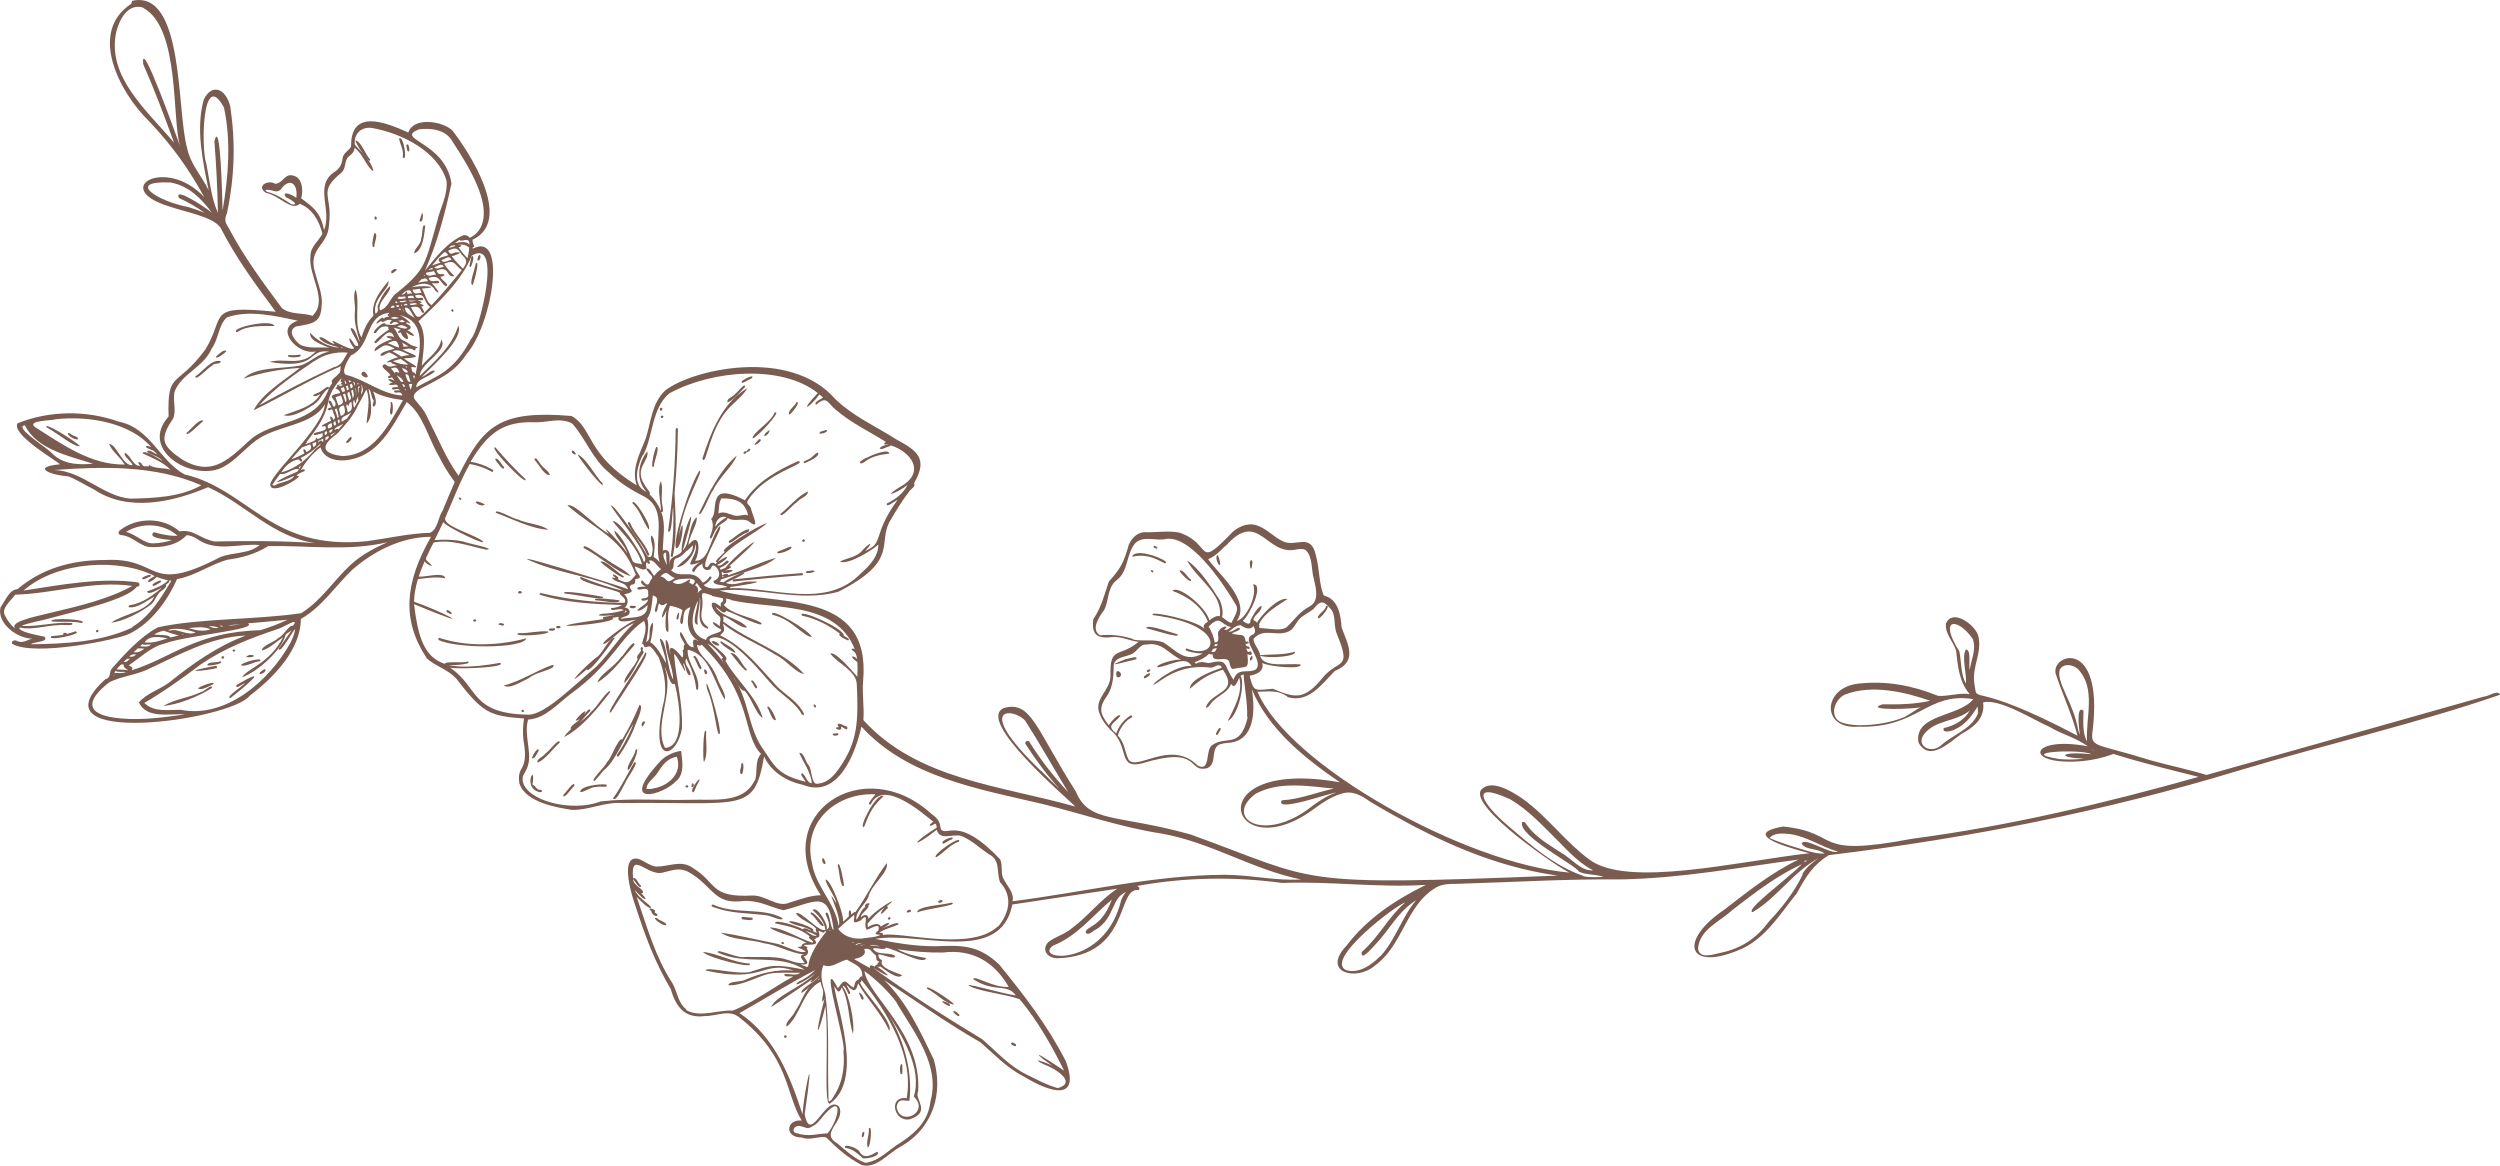 <?xml version="1.0" encoding="UTF-8"?><svg id="Layer_2" xmlns="http://www.w3.org/2000/svg" viewBox="0 0 91.65 42.73"><g id="Layer_2-2"><g id="_ÎÓÈ_1"><g id="_2"><path d="M24.8,28.63c.31-.29.21-.74.17-1.1-.23.02-.53.15-.73.34-1.67,1.79.11,1.27.56.75h0ZM23.91,28.92s-.12.01-.21,0c.01-.24.24-.35.4-.58.18-.28.34-.53.71-.6.23.61-.32,1.1-.9,1.17h0Z" style="fill:#795b50; stroke-width:0px;"/><path d="M24.87,22.69s.08-.41-.04-.15c-.02.04-.07.24.04.15Z" style="fill:#795b50; stroke-width:0px;"/><path d="M23.32,22.23s-.06-.03-.12-.02c0,.02-.09-.04-.12.04,0,.06.22.08.24-.02Z" style="fill:#795b50; stroke-width:0px;"/><path d="M26.96,23.93c-.02-.16-.36-.29-.51-.42-.22,0,.46.44.51.42Z" style="fill:#795b50; stroke-width:0px;"/><path d="M26.37,23.66c0-.06-.17-.19-.28-.15,0,.06.17.19.28.15Z" style="fill:#795b50; stroke-width:0px;"/><path d="M28.13,25.95c.09.08.15.47.31.45.03-.06-.29-.67-.31-.45Z" style="fill:#795b50; stroke-width:0px;"/><path d="M27.76,25.19s-.21-.4-.22-.19c.05-.03.16.37.22.19Z" style="fill:#795b50; stroke-width:0px;"/><path d="M27.37,24.53c-.17-.14-.34-.62-.59-.59.03.02.64.87.59.59Z" style="fill:#795b50; stroke-width:0px;"/><path d="M29.4,22.57c.49.1.97.34,1.39.66-.1.07.18.2.3.25.1-.06-.07-.11-.16-.18.05-.25-1.74-1.04-1.53-.73Z" style="fill:#795b50; stroke-width:0px;"/><path d="M30.71,26.58s.03.05.04.08c-.31,0,.17.22.08-.02.06,0,.13.09.21.1.03-.03.05-.08-.03-.12-.08,0-.27-.18-.31-.03h.01Z" style="fill:#795b50; stroke-width:0px;"/><path d="M30.66,26.89c-.2-.04-.16.14.06.06.03-.02.02-.1-.06-.06Z" style="fill:#795b50; stroke-width:0px;"/><path d="M29.81,25.83c.08.02.1.04.06,0-.13.04.08.19.04.04-.05-.04-.07-.06-.1-.04Z" style="fill:#795b50; stroke-width:0px;"/><path d="M28.32,22.54c.7.15,1.16.82,1.44.81-.09-.25-1.62-1.14-1.44-.81Z" style="fill:#795b50; stroke-width:0px;"/><path d="M16.07,23.46c.64.32,3.11.33,3.23-.06-1.02.27-2.15.32-3.18-.01-.03-.02-.07,0-.04.07h0Z" style="fill:#795b50; stroke-width:0px;"/><path d="M19,23.21c-.27.16,1.25.06,1.09-.06-.33-.04-.72.08-1.09.06Z" style="fill:#795b50; stroke-width:0px;"/><path d="M20.26,23.04c-.2-.03-.19.13.06.07.04-.02.04-.11-.06-.07Z" style="fill:#795b50; stroke-width:0px;"/><path d="M20.39,22.99c-.03.07.26.05.13-.04,0,.02-.1-.04-.13.04Z" style="fill:#795b50; stroke-width:0px;"/><path d="M20.7,21.76c.45.03,1.46.29,1.41.12-.31-.06-1.62-.28-1.41-.12Z" style="fill:#795b50; stroke-width:0px;"/><path d="M21.84,22.01c.21,0,.9.16.87,0-.14-.03-1.09-.14-.87,0Z" style="fill:#795b50; stroke-width:0px;"/><path d="M19,21.7c-.06.09.24.07.09-.03,0,0-.06-.02-.09.03Z" style="fill:#795b50; stroke-width:0px;"/><path d="M21.39,20.09c.57.27,1.21.89,1.73,1.03-.21-.25-.64-.41-.91-.63-.21-.1-.87-.64-.81-.41h-.01Z" style="fill:#795b50; stroke-width:0px;"/><path d="M22.86,21.12c-.24-.13-.68-.61-.85-.53.08.11.97.77.85.53Z" style="fill:#795b50; stroke-width:0px;"/><path d="M18.18,18.8c.59.22,1.31.59,1.92.62-.25-.2-.79-.22-1.12-.38-.23-.04-.86-.44-.8-.23h0Z" style="fill:#795b50; stroke-width:0px;"/><path d="M17.77,18.49s-.32-.18-.33-.07c.04.06.26.17.33.07Z" style="fill:#795b50; stroke-width:0px;"/><path d="M16.9,18.32c.07-.09-.18-.12-.04,0,0,0,.02.01.04,0Z" style="fill:#795b50; stroke-width:0px;"/><path d="M16.37,22.43s.27.18.17.02h0s-.2-.18-.17-.02Z" style="fill:#795b50; stroke-width:0px;"/><path d="M17.36,22.72c-.07.07.14.11.09,0-.01,0-.05-.03-.09,0Z" style="fill:#795b50; stroke-width:0px;"/><path d="M18.27,22.89s.24.11.2-.02c-.03,0-.16-.07-.2.02Z" style="fill:#795b50; stroke-width:0px;"/><path d="M20.26,24.47s.09-.11-.02-.09c-.56.2-1.19.61-1.77.75.22.15.67-.16.9-.26.28-.22.63-.25.89-.4Z" style="fill:#795b50; stroke-width:0px;"/><path d="M21.92,24.06c-.43.3-1.43,1.37-.41.48.08.21,1.02-1.13,1.03-1.16-.2-.02-.42.51-.62.68Z" style="fill:#795b50; stroke-width:0px;"/><path d="M23.02,19.19c.17.42.54.72.7,1.15.02.05.1.03.08-.02-.16-.43-.53-.73-.7-1.15-.02-.05-.1-.03-.08.02Z" style="fill:#795b50; stroke-width:0px;"/><path d="M23.19,18.46c.27.23.39.69.59.95.15-.11-.62-1.29-.59-.95Z" style="fill:#795b50; stroke-width:0px;"/><path d="M22.1,17.73c-.3-.29-.61-.95-.93-1.07.1.2.99,1.35.93,1.07Z" style="fill:#795b50; stroke-width:0px;"/><path d="M20.96,16.56c0,.1.28.18.07-.03,0,0-.05-.04-.07.03Z" style="fill:#795b50; stroke-width:0px;"/><path d="M19.26,17.56c-.37-.34-.76-.76-1.1-1.16-.29-.05,1.22,1.5,1.1,1.16Z" style="fill:#795b50; stroke-width:0px;"/><path d="M18.48,17.12c-.07-.03-.23-.4-.33-.28.01.03.35.51.33.28Z" style="fill:#795b50; stroke-width:0px;"/><path d="M19.59,16.85c.14.14.39.62.57.56-.04-.15-.27-.26-.36-.42-.06-.06-.16-.29-.21-.14Z" style="fill:#795b50; stroke-width:0px;"/><path d="M17.15,24.25c-.23.08-.88-.04-.85.11.12.06,1.07,0,.85-.11Z" style="fill:#795b50; stroke-width:0px;"/><path d="M28.52,20.22c-.18.19.65-.09.47-.18-.14.03-.29.12-.47.18Z" style="fill:#795b50; stroke-width:0px;"/><path d="M29.44,19.78c-.12.09.13.13.05,0,0,0-.02-.02-.05,0Z" style="fill:#795b50; stroke-width:0px;"/><path d="M26.88,21.24s-.05.09,0,.08c.84-.09,1.68-.17,2.52-.23.05,0,.05-.09,0-.08-.84.06-1.68.14-2.52.23Z" style="fill:#795b50; stroke-width:0px;"/><path d="M29.78,20.91s-.12.03-.18.02c-.28.16.51.04.18-.02Z" style="fill:#795b50; stroke-width:0px;"/><path d="M31.78,16.77s-.2.09-.26.18c.04.07.08.04.18-.02.26-.2.55-.26.9-.3,0-.21-.7.07-.81.15h-.01Z" style="fill:#795b50; stroke-width:0px;"/><path d="M32.25,16.44c.08.07.21-.05.37-.08.15-.14-.34-.03-.37.08Z" style="fill:#795b50; stroke-width:0px;"/><path d="M28.61,18.84c0,.21.47-.36.58-.41.13-.17.43-.23.43-.41-.35.14-.69.57-1.01.82Z" style="fill:#795b50; stroke-width:0px;"/><path d="M26.72,19.84c-.04.21.36-.18.48-.22.08-.09.3-.08.26-.22-.25.03-.52.3-.75.44h.01Z" style="fill:#795b50; stroke-width:0px;"/><path d="M29.27,16.9c-.74.33-1.5.74-1.96,1.44-1.47-.77-.92.44-1.24.68.11.19.06.42-.05.67.06.2.14-.22.26-.32.1-.19.35-.22.4-.38.22.15.48,0,.74.1.49.4.17-.17.11-.45-.02-.12-.21-.17-.11-.3.64-1.01,2.18-1.34,1.86-1.43h-.01ZM26.63,18.97c-.16.08-.3.2-.41.34,0-.19.18-.45.42-.34h-.01ZM27.29,18.57c.05.08.12.19.13.33-.14-.08-.3.05-.5,0-.19-.05-.36-.17-.58-.08.02-.14,0-.39.11-.55.26,0,.66.02.84.3Z" style="fill:#795b50; stroke-width:0px;"/><path d="M29.5,16.98c.12-.06.57-.23.49-.39-.12.02-.22.21-.38.26-.06.03-.23.08-.11.13Z" style="fill:#795b50; stroke-width:0px;"/><path d="M30.07,15.83c-.16.16.4,0,.21-.07-.04.02-.11.04-.21.07Z" style="fill:#795b50; stroke-width:0px;"/><path d="M25.62,18.81c.07.23.42-.77.52-.83.21-.48.72-.87.87-1.28-.61.52-1.03,1.38-1.38,2.11h-.01Z" style="fill:#795b50; stroke-width:0px;"/><path d="M27.45,16.45c-.17.2-.19.19-.13.19.11-.15-.09-.11-.06,0,.05-.02.38-.16.19-.19Z" style="fill:#795b50; stroke-width:0px;"/><path d="M27.82,16.1l-.02.03h0c-.43.43.32-.04.02-.03Z" style="fill:#795b50; stroke-width:0px;"/><path d="M28.21,15.77s-.2.11-.19.21c.05.03.2-.11.19-.21Z" style="fill:#795b50; stroke-width:0px;"/><path d="M28.39,15.13c-.09.32-.83.75-.8.94.15,0,1.14-1.09.8-.94Z" style="fill:#795b50; stroke-width:0px;"/><path d="M29.19,14.75c-.02.11-.35.33-.25.45.07-.02.46-.52.25-.45Z" style="fill:#795b50; stroke-width:0px;"/><path d="M25.75,16.82c.08.16.14-.16.19-.29.52-1.74,1.01-1.6,1.47-2.31-.93.54-1.34,1.6-1.66,2.59h0Z" style="fill:#795b50; stroke-width:0px;"/><path d="M27.32,14.19c0-.2-.26.18-.37.25-.08.12-.34.17-.27.31.23-.1.44-.37.64-.57h0Z" style="fill:#795b50; stroke-width:0px;"/><path d="M27.57,13.86c.1-.17-.31.05-.38.12,0,.09.07.05.19-.02.06-.03.1-.05.19-.1Z" style="fill:#795b50; stroke-width:0px;"/><path d="M25.63,17.27c-.43.68-1.08,2.97-.8,2.82.22-.16.28-1.49.06-.43.15-1.28.99-2.51.73-2.39h.01Z" style="fill:#795b50; stroke-width:0px;"/><path d="M24.49,19.47c.15.2.15-.79.19-.88.02.57,0,1.21-.09,1.79,0,.02.02.05.07.03.17-.75.1-1.58.07-2.33.07-.79.11-1.47.12-2.27.02-.07-.02-.18-.08-.08-.01,1.24-.1,2.5-.28,3.75h0Z" style="fill:#795b50; stroke-width:0px;"/><path d="M23.97,17.1c0-.18.24-.71.09-.72-.06.08-.25.89-.09.72Z" style="fill:#795b50; stroke-width:0px;"/><path d="M24.29,15.32c.12-.09-.13-.13-.05,0,0,0,.02.02.05,0Z" style="fill:#795b50; stroke-width:0px;"/><path d="M24.26,15.04c.09-.1-.12-.15-.06.01.01,0,.03.02.06-.01Z" style="fill:#795b50; stroke-width:0px;"/><path d="M26.39,26.89c.05-.34-.62-2.48-.47-1.63.32.72.35,1.83.47,1.63Z" style="fill:#795b50; stroke-width:0px;"/><path d="M25.92,24.69c.04-.09-.18-.29-.08,0,0,0,.03.06.08,0Z" style="fill:#795b50; stroke-width:0px;"/><path d="M25.72,24.49c-.04-.08-.24-.61-.3-.4.09.05.23.6.3.4Z" style="fill:#795b50; stroke-width:0px;"/><path d="M27.17,28.01c.04.06-.12.34.02.37.07-.02.11-.54-.02-.37Z" style="fill:#795b50; stroke-width:0px;"/><path d="M25.37,29c.07.16.12-.14.2-.25.26-.45-.2.05-.2.25Z" style="fill:#795b50; stroke-width:0px;"/><path d="M25.41,28.84c.08-.06-.05-.25-.06,0,.01.01.02.03.06,0Z" style="fill:#795b50; stroke-width:0px;"/><path d="M25.23,28.83c-.01-.12-.21.04-.03.04,0,0,.02,0,.03-.04Z" style="fill:#795b50; stroke-width:0px;"/><path d="M25.89,26.81c-.12-.23-.13,1.17-.08,1.12.16-.27.05-.78.08-1.12Z" style="fill:#795b50; stroke-width:0px;"/><path d="M22.4,26.11c.42-.69,1.51-2.22,1.26-2.19-.27.57-1.56,2.35-1.26,2.19Z" style="fill:#795b50; stroke-width:0px;"/><path d="M23.6,23.93s0-.04-.05-.1c.09-.1-.12-.19-.05.02,0,.06-.22.22-.12.3-.09.27-.53.67-.49.89.29-.27.47-.77.7-1.11h0Z" style="fill:#795b50; stroke-width:0px;"/><path d="M23.26,23.63c-.02-.23-.4.41-.5.47-.24.35-.76.61-.86.92.53-.32.95-.92,1.37-1.39h-.01Z" style="fill:#795b50; stroke-width:0px;"/><path d="M22.38,25.37c-.05-.2-.57.66-.69.7-.28.38-.82.61-1.01.95.66-.34,1.23-1.05,1.69-1.65h.01Z" style="fill:#795b50; stroke-width:0px;"/><path d="M21.64,26.06c0-.16-.15.05-.23.13.26-.42-.63.46-.16.17-.04.1-.39.25-.32.38.27-.11.49-.47.71-.68Z" style="fill:#795b50; stroke-width:0px;"/><path d="M20.52,27.22c-.01-.21-.4.34-.52.4-.08.13-.35.2-.29.34.3-.13.55-.51.81-.74Z" style="fill:#795b50; stroke-width:0px;"/><path d="M21.81,28.62c.1-.11.2-.23.3-.36.45-.34.76-1.19,1.12-1.74-.12.31-.3.67-.49.97-.04.08-.23.26-.06.24.2-.29.41-.65.55-.99.09-.28.39-.82.22-.91-.18.42-.38.86-.64,1.28-.13-.1-.42.73-.55.82-.09.21-.67.71-.45.7h0Z" style="fill:#795b50; stroke-width:0px;"/><path d="M22.92,28.7c.06-.16.56-.83.33-.75-.25.42-.47.9-.78,1.32.13.15.36-.44.45-.56h0Z" style="fill:#795b50; stroke-width:0px;"/><path d="M23.3,27.49c-.02.23-.35.57-.28.74.12-.01.49-.92.28-.74Z" style="fill:#795b50; stroke-width:0px;"/><path d="M23.57,26.46c-.07.05-.07.34.07.04.02-.02-.01-.09-.07-.04Z" style="fill:#795b50; stroke-width:0px;"/><path d="M21.06,28.8c0-.22-.32.27-.41.34,0,.22.32-.27.41-.34Z" style="fill:#795b50; stroke-width:0px;"/><path d="M19.13,26.03c-.07.07.14.13.06,0,0,0-.03-.02-.06,0Z" style="fill:#795b50; stroke-width:0px;"/><path d="M19.83,28.95c-.11.02-.14-.03-.24-.15-.03-.02-.09-.01-.06-.1.11-.76-.4.21.26.34.07.01.13-.05.03-.08h0Z" style="fill:#795b50; stroke-width:0px;"/><path d="M19.75,27.51c0-.17-.24.18-.25.29.1.03.19-.17.25-.29Z" style="fill:#795b50; stroke-width:0px;"/><path d="M22.22,28.76c-.26-.03-.97.06-.95.28.17,0,.37-.19.59-.19.13-.04.49.05.36-.09Z" style="fill:#795b50; stroke-width:0px;"/><path d="M45.92,24.15s0-.24-.1,0h0s0,.16.09,0h0Z" style="fill:#795b50; stroke-width:0px;"/><path d="M48.61,22.22c0,.16-.34.31-.29.45.1.03.52-.54.29-.45Z" style="fill:#795b50; stroke-width:0px;"/><path d="M45.83,20.58c-.04.09.04.51.08.07.02-.04-.02-.19-.08-.07Z" style="fill:#795b50; stroke-width:0px;"/><path d="M44.68,20.7c.12.07,0-.26-.03-.35-.11.02-.04.25.03.35Z" style="fill:#795b50; stroke-width:0px;"/><path d="M43.66,21.25c-.11-.05-.27-.39-.42-.33,0,.06.46.54.42.33Z" style="fill:#795b50; stroke-width:0px;"/><path d="M42.27,20.98c.07-.09-.18-.12-.04,0,0,0,.02.01.04,0Z" style="fill:#795b50; stroke-width:0px;"/><path d="M42.74,20.59c-.27-.21-1.15-.48-1.24-.18.81-.19,1.29.43,1.24.18Z" style="fill:#795b50; stroke-width:0px;"/><path d="M42.44,20.08s-.16-.15-.15-.02c.04.03,0,.01.09.05.02,0,.03.02.05-.03h.01Z" style="fill:#795b50; stroke-width:0px;"/><path d="M43.16,23.25c-.32-.08-1.12-.39-1.14-.22.23.05,1.33.41,1.14.22Z" style="fill:#795b50; stroke-width:0px;"/><path d="M44.69,26.7s-.22.29-.05.23c0-.02.22-.29.05-.23Z" style="fill:#795b50; stroke-width:0px;"/><path d="M41.06,24.81c.15-.15-.23-.38-.12,0,.02.01.06.05.12,0Z" style="fill:#795b50; stroke-width:0px;"/><path d="M41.65,24.17c.1-.16-.27-.02-.4,0-.96.38.15.05.4,0Z" style="fill:#795b50; stroke-width:0px;"/><path d="M42.04,24.83c.21-.11.14-.25-.1-.03-.02.04,0,.11.1.03Z" style="fill:#795b50; stroke-width:0px;"/><path d="M42.05,24.62c.05.1.25-.17,0-.05,0,0-.02.02,0,.05Z" style="fill:#795b50; stroke-width:0px;"/><path d="M32.57,33.64c-.08.06.09.13.07,0,0-.02-.03-.03-.07,0Z" style="fill:#795b50; stroke-width:0px;"/><path d="M33.37,33.43c.1-.05-.08-.15-.13,0,.03.03,0,.04.13,0Z" style="fill:#795b50; stroke-width:0px;"/><path d="M34.89,33.09c-.33.09-1.3.13-1.26.36.3-.14,1.55-.26,1.26-.36Z" style="fill:#795b50; stroke-width:0px;"/><path d="M34.53,33.07c.08-.05-.04-.12-.13-.03-.02.06.04.08.13.03Z" style="fill:#795b50; stroke-width:0px;"/><path d="M35.16,30.85c.1-.27-1.04.52-.84.58.26-.15.52-.48.84-.58Z" style="fill:#795b50; stroke-width:0px;"/><path d="M34.9,30.77c.17-.18-.48.05-.33.16.1-.02.18-.12.33-.16Z" style="fill:#795b50; stroke-width:0px;"/><path d="M31.68,30.31c.22-.58.34-.78.71-1.12-.26-.17-.96,1.24-.71,1.12Z" style="fill:#795b50; stroke-width:0px;"/><path d="M30.21,31.49c-.09-.11-.11.15.03.19.05-.04.01-.08-.03-.19Z" style="fill:#795b50; stroke-width:0px;"/><path d="M30.71,31.72c.06.18.09.84.23.76,0-.12-.16-1-.23-.76Z" style="fill:#795b50; stroke-width:0px;"/><path d="M33.99,36.25c.29.13.72.59.99.57-.1-.13-1.12-.81-.99-.57Z" style="fill:#795b50; stroke-width:0px;"/><path d="M34.81,36.81c-.07-.08-.5-.2-.11.03.03.03.18.08.11-.03Z" style="fill:#795b50; stroke-width:0px;"/><path d="M34.95,37.08c-.06,0,.28.31.21.1-.04,0-.13-.16-.21-.1Z" style="fill:#795b50; stroke-width:0px;"/><path d="M37.07,38.24c-.05.05.24.2.17.04-.03,0-.1-.1-.17-.04Z" style="fill:#795b50; stroke-width:0px;"/><path d="M27.47,35.32c-.57-.02-1.22-.39-1.7-.42.18.22,1.95.65,1.7.42Z" style="fill:#795b50; stroke-width:0px;"/><path d="M24.43,33.91c-.01-.11-.25-.15-.36-.26-.23-.04.27.34.36.26Z" style="fill:#795b50; stroke-width:0px;"/><path d="M24.1,33.56c.02-.05-.05-.07-.11-.12.15-.09-.36-.23-.11-.04-.02.05.11.22.21.17h.01Z" style="fill:#795b50; stroke-width:0px;"/><path d="M28.05,33.55c.16-.01.64.26.64.11-.73-.41-1.74-.12-2.55-.5-.05,0-.11.06.03.1.61.23,1.22.21,1.89.29h-.01Z" style="fill:#795b50; stroke-width:0px;"/><path d="M29.72,33.51c.16.06.36.51.48.43,0-.09-.52-.68-.48-.43Z" style="fill:#795b50; stroke-width:0px;"/><path d="M28.66,34.54c-.08.1.19.08.04-.01,0,0-.02,0-.04.01Z" style="fill:#795b50; stroke-width:0px;"/><path d="M27.21,33.7s.51.1.36-.06c-.05.02-.51-.1-.36.06Z" style="fill:#795b50; stroke-width:0px;"/><path d="M31.66,36.6c0-.11-.29-.4-.1-.03,0,.03.08.15.1.03Z" style="fill:#795b50; stroke-width:0px;"/><path d="M31.85,41.38c.03.18-.11.5-.04.68.11.03.18-.91.04-.68Z" style="fill:#795b50; stroke-width:0px;"/><path d="M31.66,41.66s.08-.25-.04-.14c-.01.02-.08.25.04.14Z" style="fill:#795b50; stroke-width:0px;"/><path d="M30.98,42.08c.27.03.44.19.65.38.14.04.69-.09.53-.24-.18.1-.48.31-.65,0-.06-.13-.59-.32-.53-.15Z" style="fill:#795b50; stroke-width:0px;"/><path d="M33.08,39.35c0-.07,0-.18,0-.3-.1-.22-.13.49,0,.3Z" style="fill:#795b50; stroke-width:0px;"/><path d="M28.81,38.04c.12-.09-.13-.13-.05,0,0,0,.02.02.05,0Z" style="fill:#795b50; stroke-width:0px;"/><path d="M4.81.14c-1.6,1.05-.41,3.27.65,4.3.86.91,1.44,1.72,2.03,2.79-1.39-1.5-3.44-.35-1.34.32.69.24,1.64.39,1.93.79.58,1.13,1.28,2.08,2.03,3.09-2.59-.26-1.81.12-2.58,1.38-1.07,1.45-1.4.75-1.35,2.46-1.13,1.26.97,2.45,2.04,1.83.43-.24.75-.64,1.15-.94.76-.58,2.08-.54,2.54-1.34-.04.88-2.19,2.72-1.99,3,.12.34,1.37-.47.95-.37.04-.09.14-.11.29-.18.05-.06-.03-.1-.14-.03.18-.3.41-.6.73-.84.12.44.66.54,1.08.45,1.08-.2,1.57-1.24,2.08-2.11.59.43.8,1.34,1.17,1.97.19.37.34.62.59.96-.14.31-.3.71-.44,1.04-.18.27-.17.68-.46.82-.81.03-1.51.2-2.32.31-3.54.36-4.33-1.9-6.69-2.45-.9-.49-1.26-1.71-2.4-1.93-1.2-.43-2.57-.41-3.72.06-.23.41,1.42,1.36,1.56,1.5-1.12.11-.28.41.29.44.33.12.62.32.95.48,1.26.85,2.91.46,4.19-.08,1.38.63,2.36,1.83,3.93,2.05-1.22-.09-2.46-.08-3.7-.06-.55-.11-.76-.46-1.28-.37-.59-.52-1.54-.53-2.17-.05-.1.06-.09.2.08.19.37.06.56.33.94.43.49.04,1.08-.06,1.41-.43.1,0,.26.05.39.14.69.49,1.49.16,2.29.22-.4.34-.97.25-1.46.45-2.71,1.41-2.12-.02-4.23.1-1.18,0-2.29.3-3.19,1.07-.3.01-.44.42-.62.66-.15.6.64,1.16,1.16,1.15-.14.03-.33.18-.53.1-.07-.05-.23-.06-.21.09.82.49,3.95-.17,4.31-.37.81-.4,1.4-1.23,1.74-2,.64-.11,1.21-.53,1.84-.71.53-.07,1.02-.2,1.5-.5,1.46-.03,2.91.2,4.37-.14-.47.21-.95.46-1.34.82-.64.59-1.07,1.31-1.82,1.78-1.71.25-3.73.18-5.26.52-.64.35-1.2.96-1.69,1.52-.11.17,0,.31-.24.39-2.75,2.52,4.61,1.51,5.31.59.95-.72,1.86-1.72,1.87-2.81.76-.43,1.26-1.2,1.88-1.8.78-.68,1.81-1.21,2.89-1.21-.96,1.68-1.09,3.05-.15,4.46.32.29.75.39,1.07.73.97,1.26,1.21,1.38,2.49,1.47-.04.23-.05.54-.02.8.21,1.2-.26.87-.15,1.58.23.71,1.42.89,1.92.97.63.02,1.2-.3,1.86-.25,4.4-.05,4.83.39,5.19-1.71.25.55.8.91,1.42,1.04,1.3.53,1.93-1.16,2.15-2.13,1.69,1.85,4.28,2.28,6.62,2.83,1.47.36,2.88.86,4.39,1.09,1.8.32,3.33,1.32,5.1,1.68-.92.06-1.85-.17-2.79-.17-2.63.01-5.17.64-7.78.97.07-.34-.22-.56-.36-.88-.07-.22,0-.41-.09-.65-1.54-1.64-1.95-.82-2.18-1.11-.03-.22-.07-.38-.33-.55-2.5-2.31-6.01,0-4.07,2.97-.36,0-.77.15-1.15.27-.44.2-.87-.28-1.37-.26-1.56.08-1.27-.46-2.17-1.01-.43-.31-.86-.05-1.35-.05-.26-.04-.4-.2-.67-.29-.7-.12-.18,1.48-.09,1.72.35,1.08.71,2.07,1.3,3.06.19.67.53,1.08,1.24.99.48,0,.91-.27,1.3.07,1.83,1.45,1.66,2.79,2.26,3.76-.58-.06-.64.63,0,.62.29.13.64-.07.9,0,.4.4.78.74,1.3,1.01.53.15.97-.43,1.4-.66,1.25-.7,1.59-2.01,1.24-3.21-.5-1.04-.99-2.11-1.82-2.91,1.17.76,2.3,1.58,3.53,2.28.52.45.98.95,1.6,1.26.95.58,2.09.94,1.53-.57-.67-1.31-1.52-2.41-2.44-3.54-.79-.76-1.46-.7-2.34-.67-.75,0-1.47-.12-2.2-.27,1.59-.29,4.59.97,5.02-1.26,1.27-.19,2.57-.39,3.85-.58-.61.39-1.09,1.03-1.68,1.46-.26.22-.56.28-.84.49-.29.29-.03.61.34.6,2.68-.1,2.14-2.62,2.96-2.5.06-.05.02-.13-.06-.15,1.76-.32,3.55-.35,5.33-.11,1.75-.07,3.5.18,5.26.07-1.1.54-2.14,1.22-2.91,2.23-.93.98.36,1.32,1.04.73.61-.44.89-1.11,1.24-1.73.24-.42.51-.82.92-1.08.28-.2.55-.18.9-.19,2.03-.06,3.93-.18,5.95-.16,2.22-.04,4.35-.44,6.53-.73-.99.47-1.86,1.17-2.73,1.84-1.74,1.18-1.32,2.32.67,1.42.88-.42,1.38-1.27,1.99-2.02.34-.63.6-1.04,1.17-1.4,5.09-.61,10.13-1.61,15.03-3.1,3.18-.96,6.51-1.72,9.58-2.78-.08-.2-.4.06-.6.07-2.74.78-5.38,1.52-8.1,2.29-.7.2-1.35.38-2.06.58-.65-.2-1.39-.35-2.06-.54-2.06-.65-2.21-.43-2.11-1.13.39-3.39-1.54-2.77-1.36-2.04.26.78.59,1.47.8,2.27-4.03-2.12-3.64-1.07-3.78-1.9-.1-.63.3-1.14.14-1.77-.13-.42-.96-1-1.18-.44-.05.36.25.63.37.99.06.56.11,1.15.5,1.6-.36-.07-.79.09-1.16.06-.94-.38-1.89-.56-2.91-.45-1.34.14-1.38,1.69-.02,1.58,2.22.07,2.5-1.28,4.22-1.01-.52.66-2.18.54-2.01,1.59.4.73,1.13,0,1.57-.31.46-.25.88-.58.8-1.16.61-.16,1.93.69,2.42.89.48.29.98.4,1.42.72-2.19-.41-2.39.74-.18.54.38-.04.75-.12,1.12-.26,1.01.32,2.08.58,3.12.84-3.45.97-6.94,1.8-10.51,2.27-3.73.71-2.54-.22-4.72-.45-1.71.3.49.85.96.98-2.59.29-6.69,1.29-8.08.22-.88-.65-1.52-1.56-2.42-2.21-.42-.29-1.15-.73-1.52-.35-.54.62,3.02,3,3.23,3.05-3.84-.33-10.32-3.95-11.44-6.63.37,0,.76-.09,1.12.2.75.22,1.24-.48,1.71-.96.89-.37.45-1.01.25-1.61-.03-.43-.11-1.02-.65-1.16-.17-.35-.16-1.01-.29-1.47-.19-.87-.76-.26-1.24-.53-.32-.16-.5-.39-.85-.54-.32-.15-.67-.03-.94.19-1.4,1.45-.73.48-1.96.05-.39-.09-.88,0-1.32-.02-.27.03-.45.24-.55.46-.19.68-.31.88-.73,1.35-.17.49-.27.94-.57,1.38-.08.63.19.72.76.65.31,0,.57.14.9.18-.72.6-1.06.13-1.03,1.24,0,.57-.66.86-.38,1.44.09.23.2.35.38.55.72.59.24,1.44,1.14,1.23,2.22-.68,1.65.36,2.41.17.35-.16.13-.6.38-.83.13-.08.25-.08.41-.1.96-.07.97-1.21.84-1.96.62,1.47,1.93,2.52,3.23,3.41-5.35-.95-4.03,3.31-.89.93.29-.21.58-.4.91-.5.41-.15.74.03,1.09.28.55.33,1,.58,1.56.88,1.7.89,3.43,1.57,5.32,1.83-9.86.39-8.66.23-13.47-1.51-2.74-.76-3.71-.4-4.2-1.57-1.46-2.29-1.63-3.33-2.62-3.07-1.13.43,2.38,3.37,2.6,3.62-2.7-.77-5.78-.98-7.77-3.17.04-.44-.05-.94-.01-1.42.32-3.44-3.21-2.74-5.27-3.33,1.43-.15,2.95.45,4.37.04,2.21-1.12,1.44-1.77,1.87-2.56.24-.41.45-.77.75-1.15.06-.06.21-.15.15-.27.53-.91.1-1.19-.65-1.6-.78-.5-1.56-.83-2.24-1.48-1.67-1.92-5.27-1.08-6.24-.31-.49.47-.51,1.14-.71,1.76-.22.56-.53,1.11-.33,1.71-1.85-1.12-1.61-2.12-2.39-2.54-2.62-.22-3.23.35-4.14,2.19-.45-.61-.74-1.35-1.1-2.05-.32-.77-.85-.75-.31-1.13.66-.36,1.26-.59,1.68-1.25.97-1.08,1.53-4.57.25-3.89v-.06c.12,0,0-.06-.01-.27,1.55-.72-.19-3.31-.74-4.01-.39-.36-1.44-.49-1.61.08-.88-.4-2.12-.87-2.1.51-.09.18-.3.22-.32.48-.02.14-.07.29-.24.42-.84.51-.12,1.41-.43,2.16-.14-.65-.38-.82-.84-1.16.07-.24.06-.64-.18-.79-.43-.21-.44.23-.77.26-.26-.17-.72.09-.34.33.5.1.94.69,1.24.4.46.19.7.6.83,1.1-.13.26-.44.46-.44.82-.09.72.68,1.63.07,2.19-.3-.12-.82-.03-1.12-.29-.71-.96-1.38-1.86-1.94-2.92-.13-.21-.18-.29-.07-.56.28-1.31.32-2.59.12-3.91-.17-.67-.68-.85-.97-.25-.3,1.06-.04,2.25.18,3.33-.24-.51-.67-.95-.79-1.55-.39-1.35-.1-5.82-2.01-5.4l-.04.11ZM2.05,15.37c1.25-.14,2.76.15,3.5,1.03,0-.02-.28-.11-.17.02.14.07.25.06.38.24-.06-.01-.34-.24-.37-.09.17.12.42.15.57.33-.15-.1-.73-.45-.73-.28.35.17.74.31,1.02.6-.21-.08-.59-.03-.77-.17-.01,0-.02.01-.03.05-.04-.03-.2.04-.24-.07s-.24-.14-.07.04c-.25.05-.34-.37-.56-.47-.08.12.23.29.28.45-.36.06-.6-.8-.86-.77.1.26.42.49.57.75-1.22.02-2.26-.72-3.28-1.37-.34-.25.63-.24.76-.29ZM1.87,16.58c-.22-.21-1.37-.93-.96-.99.44.89,1.61,1.12,2.5,1.41-.53.05-1.13.03-1.54-.42ZM4.77,18.28c-1-.09-1.75-1.02-2.79-1.05,1.79-.13,3.7-.18,5.4.56-.78.44-1.72.47-2.61.49ZM5.64,19.92c-.36.02-.64-.33-1.02-.42.56-.35,1.36-.33,1.89.14-.27.02-.58-.05-.87-.13-.28.23.53.27.66.29-.18.06-.43.11-.67.12h.01ZM.17,22.54c-.11-.25.21-.5.39-.74,1.36-.03,2.86-.53,4.29-.32-1.68.95-4.64,1.1-4.3,1.56-.14-.11-.29-.3-.38-.5ZM4.86,23c-1.14.54-2.46.6-3.73.62.11-.1.68-.08.5-.28-1.44-.28-.97-.41-.05-.61,1.2-.32,3.13-.76,3.43-1.22.07.02.17-.1.05-.16-1.4-.19-2.81.09-4.2.3,1.28-1.11,3.57-1.18,4.81-.53-.44.22-.2.33.07.03.1.04.27.09.42.13-.19.19-.5.31-.77.4.03.17.44-.09.55-.14-.32.28-.72.58-1.19.65-.02,0-.05.03-.03.07.31.05.64-.23.94-.39-.28.57-1.13.63-1.59.96.45-.05,1.08-.37,1.49-.69.13-.13.15-.27.28-.41.07-.09.28-.16.25-.3,0-.02.15-.07.11-.15.03,0,.05,0,.08.01-.38.64-.79,1.31-1.44,1.7h.02ZM9.57,23.1c-2.41.07-3.24,1-4.73,1.47.02-.09.04-.1-.12-.18.39-.25.79-.67,1.32-.8.81-.3,3.45-.51,3.05-.74.45-.03.97-.09,1.45-.13-.29.14-.64.27-.98.38h.01ZM4.16,24.77s0-.03.07-.03c-.02,0-.05.02-.07.03ZM4.19,24.67s.03-.05.05-.08c.07.07.24.02.38.05-.09.04-.27.04-.43.03ZM5,23.99c-.05.03-.09.11-.26.08.05-.06.09-.09.26-.08ZM6.15,23.4c-.26.08-.53.19-.85.15.18-.27.54-.2.85-.15ZM6.7,23.27s0-.01-.05-.03c.03,0,.06.01.09.02h-.04ZM6.97,23.02c.24-.02.49-.06.75.05-.25.09-.52.05-.81-.05h.06ZM8.83,22.88c-.16.02-.26.07-.48.04.16-.01.32-.02.48-.04ZM8.17,22.93s-.02,0-.02.05c-.04-.01-.07-.03-.11-.04h.13ZM7.73,22.96c.08-.01.16.01.28.05-.09.04-.21.01-.36-.05h.08ZM6.21,23.08c.29-.07.64,0,.96.1-.26.16-.7-.17-.93-.06-.03,0-.06-.02-.09-.03h.06ZM6,23.12c.18.07.37.13.56.18-.1.02-.2.04-.31.07-.09-.12-.41-.08-.6-.11.11-.07.23-.11.35-.14ZM5.22,23.62c.08.03.18,0,.32.01-.08.08-.24.09-.4.06.03-.03.05-.05.08-.08h0ZM5.06,23.77c.08,0,.16,0,.23.01-.09.07-.2.16-.39.13.03-.03.09-.08.15-.14h0ZM4.65,24.15h.13c-.09.03-.08.13-.25.12.04-.04.08-.08.13-.12h-.01ZM4.44,24.36h.09c0,.07.01.12.17.21-.11-.01-.28-.03-.43-.03.05-.06.11-.12.17-.18ZM4.47,26.34c-1.33-.1-1.38-.62-.46-1.33.43-.21.88-.25,1.34-.44,1.16-.53,2.33-1.22,3.66-1.27-1.03.38-1.95,1.03-2.82,1.73-.36.26-.8.38-1.1.72.29.62,1.13.4,1.7.44-.73.1-1.55.22-2.32.15ZM10.65,23.56c-.8,1.45-2.42,2.79-4.03,2.46-.46,0-.97.1-1.33-.25.72-.42,1.39-.9,2.08-1.42.89-.6,1.8-.95,2.81-1.29.15-.02.85-.49.56-.12-.15-.04-.34.37-.54.45-.13.15-.6.27-.6.46.27-.07.52-.32.78-.49-.5.97-1.31,1.14-1.51,1.47.62-.22,1.49-1.05,1.6-1.56.04-.06.12-.08.22-.16-.14.2-.33.47-.48.68.07.2.51-.65.61-.73-.02.17-.09.34-.17.5ZM25.16,37c-.3-.22-.32-.61-.5-.94-.65-1-.93-2.06-1.32-3.18.11.11.49.51.53.38-.15-.19-.49-.35-.6-.64.38.46.61.46.11,0,.04.01.12.19.2.1-.04-.18-.36-.25-.37-.49.03.03.28.44.29.23-.09-.02-.17-.33-.29-.26-.11-1.09.55-.02,1.12-.22.31-.07.55-.18.88-.03.96.53.93,1.23,2.06,1.08.55-.03.93.21,1.45.34,1.17-.29,1.66-.8,1.84.72-.12-.01-.16-.84-.3-.59.05.13.26.52.03.58.14-.07-.32-.9-.5-.72.19.18.42.39.47.72-.19.16-.94-.75-1.08-.59.16.23.52.32.74.55-.03.02-.01.07.02.16-.05-.02-.1-.05-.15-.07.23-.08-.86-.45-.86-.34.16.15.6.16.82.33-.06,0-.25-.16-.32-.05-.13-.1-1.07-.41-1.01-.22.43.1.89.16,1.27.48-.14.05.19.17.1.23-.49-.14-1.09-.56-1.58-.56.34.24.96.32,1.36.57-.05,0-.18.01-.19.13-.33.02.04.06.16.19-.29.08-.77-.25-1.14-.31-.66-.13-1.35-.3-1.97-.39.38.28,1.1.24,1.58.39.48.06.96.36,1.47.41-.21.03-.1.14.02.31-.25.05-.52-.09-.79-.16-.45-.09-.9-.04-1.37-.06-.3.08-1.11-.35-1.02-.16,1,.49,2.21,0,3.18.63-1.16-.23-1.25-.16-2.03.09-.57.08-1.59-.22-1.6-.06,2.16.48,2.08-.39,3.23,0-.59-.05-1.18.08-1.76.33-.2.11-.6.04-.64.21.5.02.97-.28,1.48-.42.39-.07.72-.03,1.15-.04-.12.13-.37.03-.57.05-.03.13.19.07.32.09-.73.39-1.43.94-2.22,1.25-.52-.04-1.21.28-1.72-.03l.02-.02ZM31.89,34.8c.05.08.12.14.22.23.03.07-.02.19.12.22,0,.04-.08.04-.06.11-.03.01-.07,0-.1.08-.04-.03-.22-.11-.18.05-.17-.1-.38-.21-.58-.33.14-.03.5-.11.37-.37.05,0,.11-.03.19.02h.02ZM31.63,35.81h0c-.1-.07-.11.09-.19.12-.12.05-.09.17-.15.28-.29-.16-.27-.43-.57.02-.76-1.44.34,2.12.2,2.3.06.64-.04,1.23-.44,1.79-.15.14-.1-.03-.11-.2-.04-1.26.05-2.58-.12-3.71-.09-.31-.22-.67-.06-1.03.29.14.57-.14.86-.2.27.18.58.23.56.61l.02.02ZM33.5,40.2c.61.59-.52,1.12-.63.38.07-.36.28-.2.47-.23.13-1.12-.23-2.33-.86-3.31.59.93,1.34,2.12,1.02,3.16ZM31.65,35.91s.02.02.06.07c-.02-.02-.04-.05-.06-.07ZM29.97,35.94s.05-.05.07-.07c0,.04.01.03-.07.07ZM29.3,35.36c.25,0,.43.02.16-.3.11,0,.24-.15.11-.29.13-.08-.17-.07-.07-.13.18-.02.62.04.31-.24.03.01.09.09.1-.02.13,0,.16-.07.1-.24.05-.04.19.13.23,0h.06c-1.09,1.37-.33,1.43-.99,1.21h-.01ZM29.94,34.3c-.13.05-.28-.1-.42-.18.1.04.29.09.42.18ZM30.28,35.25h-.01.01ZM31.55,34.67h-.02c.06-.02.13-.04.2-.05-.06.02-.12.03-.17.06h-.01ZM31.39,34.64s-.02,0-.03-.01c.06-.03.13-.07.24-.06-.04.01-.14.03-.21.08h0ZM30.47,34.1l-.1.03s.04-.04.1-.03ZM30.1,35.37l.02-.02v.02h-.02ZM32.25,34.69c-.09.01-.17-.03-.36-.03.09-.05.2,0,.36.03ZM31.29,34.55h.02s-.03.05-.07,0h.05ZM29.24,41.55c-.26-.02-.15-.31.09-.27.23.05.27.14.47,0,.14-.06.22-.18.34-.32.82-.99.62.08.2.59-.29,0-.74.14-1.09,0h-.01ZM32.86,36.75c.66,1.11,1.62,2.3,1.25,3.63-.08.7-.51,1.12-1.08,1.5-.45.26-.77.68-1.31.75-.38-.14-.7-.44-1.02-.71-.69-.4.32-.8.06-1.35-.49-.48-1.04,1.44-1.26.28.41-2.82-.02-.88-.08,0-.45-1.38-1.02-2.85-2.31-3.71.93-.52,1.86-1.11,2.78-1.58-.15.16-.38.33-.62.43-.37.34.73-.29.79-.48-.53.65-1.6.95-1.79,1.41.48-.31,1.02-.69,1.51-1.02-.22.28.17-.01.28-.16-.13.23-.43.33-.64.55-.17.26.18-.04.28-.13-.24.23-.33.61-.55.91-.08.21-.39.41-.31.57.52-.43.58-1.32,1.24-1.65.02.14.13.3.09.48-.03.1-.07.41.06.13-.44,1.69-.21,1.32.03.28.14,1.26-.08,3.65.16,3.58,1.22-.84.31-3.35.16-4.31.09.1.16.36.28.05.28.5.24,1.18.41,1.7.08-.42-.16-1.52-.38-1.73,0,0,.02-.02.02-.03.09.04.13.15.19.29.18.07-.05-.25-.08-.34.19.17.34.39.44-.04.33.59.85,1.09,1.14,1.74.18-.31-1.05-1.55-1.07-1.78.04,0,.07-.04.04-.1.98,1.21,1.94,2.81,1.67,4.35-.7-.09-.46.9.12.77.81-.27.14-.75.3-1.01.14-2.14-1.85-3.52-1.97-4.42.42.3.86.72,1.19,1.16h-.02ZM34.57,34.92c1.1-.14,1.9.37,2.41,1.26-.58.04-1.29-.46-1.3-.28.8.51,1.22.13,1.56.59-.31-.01-2.34-.61-1.56-.28.58.2,1.15.23,1.7.42.66.79,1.17,1.69,1.63,2.62-1.49-1.01-.96-.5.03.12h0c-.26-.32-1.49-.7-.77-.35.43.15,1.23.67.51.87-.4-.11-.72-.29-1.11-.48-.67-.32-1.1-.83-1.66-1.31-1.36-.82-2.74-1.71-4.01-2.62.44.27.88.48.17-.04.03-.03.02.03.1-.01.14.1.66.52.8.32-.18-.09-.88-.27-.73-.54-.09-.06-.13-.07-.14-.22.14-.02.6.21.62.06-.21-.17-.65,0-.82-.27.11-.07.4.08.49-.04.38.08,1.4.66,1.46.38-.36-.06-.7-.13-1.05-.32.53.08,1.12.13,1.69.12h-.02ZM31.55,34.41c-.28.01-.64-.08-.82-.36.21-.2.37-.32.58-.51.04.13-.13.38.21.22.05,0,.17-.22.23-.1,0,.13-.07.27.02.42.09.02.54-.33.43.03-.11.1-.18.15.08.16-.17.1-.48.1-.71.14h-.02ZM36.57,33.97c-.99.93-3.61.16-4.21.31.04-.06-.02-.09-.13-.09.19-.13.46-.19.71-.3,0-.15-.44.09-.6.15.36-.17.33-.33-.05-.07-.07-.17-.31-.08-.48.02v-.14c.16-.17.39-.44.67-.61-.17.09-.32.48.02.09.03,0,.1-.11,0-.1.67-.52-.51.18-.66.47.02-.15-.15-.22-.28-.07-.01-.15.3-.3.28-.44.14-.13-.18-.09-.12.06-.16.1-.2.33-.33.47-.02-.32.3-.53.44-.82.09-.46.77-.92.68-1.26-.42.55-.73,1.21-1.15,1.8-.03-.02-.08.02-.16.09.03-.15-.11-.29-.08.06-.06.06-.1.11-.21.2.02-.35-.49-1.61-.65-1.54.07.28.33.56.41.88-.53-.86.25.55.07.81-.12-.84-.85-1.44-.98-2.33-.34-1.52.95-2.56,2.33-2.49,0,.03-.38.41-.17.37.45-.94,1.84.27,2.3.64-.04,0-.28.21-.03.12.08-.05.13-.12.15.09-1.02.64-.88.78,0,.08.12.42.59.13.91.23.38.16.63.41.99.66.45.22.28.63.42,1.03.49.53.33,1.15-.07,1.63h-.02ZM41.1,33.01c-.59,2.46-3.24,2.22-2.5,1.66.9-.36,1.45-1.1,2.16-1.69-.39,1.06-.95.95-.96,1.21.11.13.25-.06.39-.12.69-.44.54-1.14,1.09-1.37-.08.09-.14.2-.18.31ZM71.83,23.88c-.79-1.25-.06-1.25.49-.46.14.39-.05.74-.11,1.14-.05-.19.07-.74-.14-.75-.17.28.04.89,0,1.25-.19-.33-.16-.78-.24-1.18ZM69.81,26.29c-.7.3-1.94.41-2.39.15-.36-.26-.13-.81.2-.97,1-.4,2.25-.09,3.14.22-.55.13-1.16.14-1.75.13-.76.25,1.31.17,1.41.1-.17.09-.4.26-.61.37ZM72.5,26.18c-.23.56-.94.76-1.38,1.18-.39.27-.89-.04-.58-.45.42-.53,1.16-.44,1.67-.86-.18.34-.57.56-.95.64-.08.2.27.12.39.06.41-.19.62-.48.85-.85,0,.1.03.2,0,.29h0ZM76.19,26.78c-.17-1.02-.82-1.77-.68-2.23.13-.24.47-.2.67-.02.67.71.28,1.76.33,2.65-.18-.32-.13-.76-.13-1.13-.29-.23-.15.78-.13.89-.02-.05-.04-.1-.06-.16ZM76.62,27.48s.09.01.21.05c-.07-.02-.14-.03-.21-.05ZM75.51,27.83c-1.68-.27.82-.38,1.16-.18-1.14-.12-1.31.13-.26.16-.3.04-.6.04-.9.02ZM66.14,31.56s.07-.01.11-.02c-.03.02-.06.05-.09.07,0-.02,0-.04-.02-.06h0ZM66.09,32.05c-.29.62-.74,1.2-1.23,1.72-.46.62-1.01,1-1.78,1.16-.28.06-.77.24-.83-.15.05-.71.79-.98,1.26-1.42.82-.63,1.61-1.25,2.55-1.68-.54.55-2.11,1.69-1.81,1.76.87-.5,1.5-1.49,2.42-1.98-.23.16-.44.33-.59.57v.02ZM65.68,31.02c-.25-.09-.53-.17-.81-.3.18-.2.48-.17.77-.14.64.1,1.11.46,1.74.64-.25.13-1.25-.57-1.33-.29.15.25.57.15.84.36-.35.03-.82-.16-1.2-.27h0ZM48.82,22.37c.16.25.06.59.2.9.54,1.3.05.89-.51,1.55-.7.88-1.05.76-1.85.43-.67.06-.7.13-.85-.48.21-.03.56-.15.46-.47.18.13,1.48.26,1.41.06-.44-.06-1.38.14-1.48-.32.3.11,1.36.03,1.27-.15-.4.13-.91.09-1.28.13,0-.19-.27-.44-.23-.61.39-.4.77-.08,1.23-.24.24-.09.26-.25.43-.46.15-.16.35-.24.53-.38.3-.4.42-.25.67.04ZM45.22,24.92c-.4-.58-.16-.78-.92-.61-.15-.03-.28-.08-.45.02t-.06-.05c.15-.06.38-.15.54-.32,0,.02.06.04.13.03-.04.32.42.09.56.21.08.05.06.36.2.32.49-.11.57.06.51-.54.06.04.24.07.12-.11-.07.05-.13.06-.16-.11.02.02.16.08.11-.04-.02-.04-.13.01-.14-.12,0,.02.2-.02.08-.08,0-.03-.06.07-.09-.06,0-.07-.03-.12-.08-.16-.11-.04-.29-.02-.41-.08.02-.03.44-.15.25-.2-.09,0-.24.18-.38.13.13-.04.22-.22.45-.23.12.08.33.21.47.03.04.08.13.23-.03.32-.48.17.45.95.12,1.27-.3.17-.67-.1-.82.39h0ZM44.43,23.88c.03-.07,0-.1.18-.12-.04.07-.03.17-.23.14.02,0,0,0,.05-.02ZM44.31,22.97c.44-.45.43-.07.82.02-.06.02-.13.14-.25.09.24-.17-.13-.15-.22.1-.04.03.08.35-.09.37h-.04c-.02-.17-.11-.39-.22-.58ZM44.54,23.61s.02.02.1,0c0,.05-.02.08-.12.08t.02-.08ZM44.94,20.01c1.19-1.35,1.47.36,2.55.14.12-.02.24-.05.37.01.28.26.2.72.31,1.08.06.29.21.77-.14.98-.41.22-.55.48-.88.79-.23.11-.49.05-.75.03-.24-.02-.23,0-.25-.07.17.07.12.07,0,0,.04-.01.03-.06,0-.07.19-.43.68-.69,1.05-.94-.33-.09-1.01.63-1.12.88,0-.08-.18-.08-.12-.16.03-.13.34-.31.28-.47-.17.08-.29.33-.4.53.02.19-.15.13-.28.02.26-.22.79-1.34.38-1.34.16.41-.25,1.27-.6,1.34.54-.74-.71-1.76-1.05-2.26.26-.11.45-.3.64-.5h0ZM41.55,23.43c-.4-.13-.78-.18-1.22-.14-.35-.21-.05-.66.15-.93.17-.31.11-.8.43-1.07.48-.34.35-.95.71-1.38.33-.3.75-.05,1.17-.16,1-.07,2.24,1.95,2.51,2.41.14.22-.05.42-.15.67-.11,0-.22-.12-.35-.21.05-.18,0-.44-.09-.63-.32-.5-.77-1.18-1.19-1.44.35.67,1.31,1.21,1.2,2.04-.12-.03-.26.05-.38.15-.15-.51-1.15-1.31-1.36-1.08.55.2,1.08.56,1.3,1.13-.07.06-.24.13-.1.29-.22-.33-2.16-.73-1.91-.53,2.82.36,2.35,1.7,1.23,1.22-.19.12.48.19.59.19-.66.36-.97-.12-1.44-.41-.35-.13-.73-.03-1.1-.1v-.02ZM45.74,26.3c-.29,1.21-.8.62-1.33,1.04-.22.2-.03.98-.51.72-.98-.98-2.25.24-2.53-.22-.15-.31-.13-.6-.39-.88.05-.18.18-.41.35-.55.06-.07.14-.06.18-.15-.03-.03-.02-.06-.11,0-.22.15-.39.37-.48.63-.37-.31-.11-.33.15-.64-.03-.14-.37.23-.42.34-.36-.46-.37-.67-.03-1.13.19-.34.2-.67.21-1.08.05-.28.36-.28.6-.38.26-.07.33-.4.61-.37.56-.11.8.35,1.26.55-.19-.02-.89.15-.88.28.34.01,1.07-.48,1.26-.04-.71-.09-1.97,1.12-1.11.51.55-.38,1.12-.53,1.77-.46.16.05.28-.16.42-.05,0,.03.07.05-.02.08-.33.11-1.13.41-1.12.75.43-.37.66-.52,1.21-.7.61.87-.38.76-.63,1.38.11.06.18-.18.31-.26.21-.21.51-.29.62-.6.13.21.22-.05.3-.23.15.54-.19,1.12-.42,1.59.37-.16.65-1.34.47-1.65.03-.03.07-.05.11-.05.03.49.15,1.04.13,1.56h.02ZM48.12,29.54c-1.77,1.42-3.29.45-2.09-.44.88-.47,1.91-.28,2.87-.19-.62.13-1.22.39-1.91.43-.28.48,1.9-.32,1.99-.28-.31.1-.6.29-.86.48ZM59.17,32.16h.02-.02ZM58.04,32.11c-1.05-.36-1.93-1.13-2.78-1.86-.92-.78-1.43-1.65.1-.95.7.41,1.23,1.01,1.81,1.58.36.37.75.78,1.24,1.03-.47.03-.8-.45-1.21-.67-.44-.29-.86-.52-1.2-.96-.06-.06-.07-.18-.2-.14-.16.5,1.96,1.57,2.08,1.81.27.14.58.08.91.2-.22,0-.5.03-.76-.03h0ZM50.6,35.05c-.3.31-.76.65-1.24.52-.86-.37,1.9-2.45,2.15-2.48-.6.51-.98,1.29-1.59,1.81-.05.37.38-.15.49-.26.53-.55.83-1.22,1.51-1.64-.52.6-.76,1.46-1.31,2.05h0ZM38.15,28.25c-2.55-2.46-.94-2.29-.56-1.82.53.83,1.04,1.74,1.57,2.61-.53-.57-1.01-1.18-1.42-1.84-.06-.09-.2,0-.14.08.37.58.78,1.13,1.24,1.64-.23-.22-.46-.44-.68-.67h-.01ZM27.66,28.62c-.41.86-1.52.67-2.34.7-1.15.03-2.16-.07-3.3.06-1.05.41-2.76-.02-2.86-.77,0-.14,0-.15.08-.29.38-.59-.07-1.27.12-1.94.63-.04,1.07-.57,1.56-.94,1.55-1.12,1.8-2.08,2.69-2.68.19.43-.19.87-.02.87.05.2.13.02.26.08.17.16.16.21.3.39.24.65.32,1.19.13,1.86-.43,2.18.54,1.78.72.75.04-.95-.22-1.79-.29-2.74.17.11.59,1.13.33.35h.02c.08.07.1.47.25.43.04-.19-.28-.4-.15-.61.17.33.33.73.36,1.11,0,.02.03.05.07.03.09-.52-.41-.96-.38-1.46.81.15.98,1.25,1.36,1.82.06-.19-.2-.53-.27-.76-.27-.71-.68-.79-.75-1.24.03,0,.12.07.17-.01,1.93,1.89,1.47,3.3,2.18,4.01-.25.26-.11.68-.23.99h-.01ZM23.09,22.41c-.04-.06-.05-.12-.19-.14.14-.09.16-.35-.02-.48.57-.12.06-.19.26-.35.14-.02.15-.06.15-.21.36-.04.04-.17-.02-.46.11,0,.3.19.43.07,0-.08-.05-.15.02-.24,0,.09.18.12.07-.05.19-.05.29.21.45.32-.1.06-.19.14-.25.24-.08-.04-.14-.28-.28-.27-.01.05-.03.02.05.12.05.1.25.17.09.31-.08.26-.17.16-.31,0-.11.06.04.22.17.24-.01,0-.46-.03-.32.1.12.03.41-.14.37.15.05.15-.1.18-.23.18-.07.11.13.1.23.03-.02.19-.31.27-.4.41.11.04.27-.09.38-.2,0,.55-.56.42-.99.51.06-.11.35-.07.33-.26v-.02ZM24.42,20.26c0,.16.01.31.03.47-.02-.09-.26-.46-.03-.47ZM25.19,20.19c.06-.05.11-.1.21-.2.02.37-.36.54-.59.8.3,0,.69-.48.68-.86.16.46-.62.99.19.67-.04,0-.48.34-.23.37.06-.13.12-.21.31-.31-.04.09.05.28.22.23.11,0,.08-.18.19-.16.23.12.29.48-.01.56-.03.19.35.12.51.23-.24.04-.65.14-.88-.08.05.03.46-.34.22-.3-.04.07-.12.18-.25.22-.36-.57-.81-.1-1.16-.46.16-.08.04-.3.16-.42.18-.04.29-.16.43-.3h0ZM26.53,21.12s.04,0,.06-.01c-.04.01-.08.03-.12.04v-.05s.03.02.04.02h.02ZM26.46,24.17c.04.07.08.13.13.2-.18-.25-.41-.53-.65-.77.2.08.42.33.57.52-.03,0-.07.03-.05.06h0ZM25.6,23.51h0c-.2-.15-.22-.04-.17.22-.27,0-.32-.42-.48-.56-.09.09.1.33.16.46-.05.01-.05.08-.04.18-.11,0,.04.18-.06.3-.12-.17-.55-.65-.43-.11-.06-.13-.03-.45-.17-.55-.05.43.26.99.27,1.46-.23-.36-.24-1.51-.49-1.49.04.26.21.59.23.89-.16-.25-.3-.58-.58-.77.05-.11.2-1.06,0-.56-.07.19.05.44-.15.56.04-.25.12-.58.04-.87.15-.21.17-.52.2-.84.32.08.07.35.08.59.12.06.08-.18.15-.3.03.03.07.08.16.06.03,0,.04-.02.08-.05.04-.02.08-.03.02.07-.19.32-.21.7.01.18-.01.13-.1.83.07.78.03-.29-.07-.62.06-.95.13.02.32.06.46.16,0,.09-.18.51-.01.51.09-.22-.04-.52.3-.62-.14.41-.18.94.28,1.23v.02ZM24.38,27.42c-.44-.86.37-2.03-.02-2.97.12.15.18.72.38.62.17.68.41,2.3-.36,2.35ZM25.29,21.21c.11.02.28.05.11.22-.03,0-.05-.02-.12-.07-.03,0,0-.05.01-.06.06-.22-.29.29-.63.04.16-.14.38-.11.63-.13ZM25.72,21.61h.01c-.07.03-.12.09-.17.15.05-.08.06-.24-.08-.3.02-.03.04-.06.07-.09.05.08.1.17.18.24h-.01ZM24.74,21.19c-.36.27-.23,0-.53-.06.28-.27.27-.02.53.06ZM26.8,22c1.55.36,3.83,0,4.54,1.81-.03-.06-.22-.03-.05.06h0c.07.07.11.1.13.29-.13-.15-.34-.13.01.11.01.15.01.33,0,.54-.25-.28-.81-.94-.99-.85.27.37.95.62.97,1.13.06,1.35.04,2.1-.65,3.08-.19.27-.41.52-.77.56-.27.07-.2-.54-.36-.69-.11-.14-.16-.46-.33-.44.14.33.43.71.46,1.11-.17,0-.2-.24-.34-.36-.14.02.07.2.11.31-1.04-.26-1.13-.58-1.57-1.22-.55-.78-.5-1.82-1.09-2.63.12.11.25.53.42.51.26.25.42.86.67,1-.24-.81-.96-1.37-1.37-2.1.26-.15-.74-.68-.56-.81.63-.35,1.99,1.39,2.22,1.63.31.37.8.63,1.09,1.05.06.17.22.19.07-.04-.24-.38-.59-.56-.92-.88-.64-.69-1.21-1.45-2.09-1.88.15-.15.19-.15.1-.43.57.47,1.31.74,1.94,1.15.37.17.7.64,1.04.7-.78-.86-2.04-1.22-2.97-1.93,0-.04.03-.07,0-.19.26.07.66.47.88.41-.28-.34-.89-.35-1.15-.74.08,0,.3.33.38.13.32.1,1.46.69,1.28.44-.42-.24-1.07-.3-1.37-.66.07-.03.12-.13.08-.23.06.01.12.03.18.04v.02ZM26.11,21.85c.11.03.22.04.39.08.06.19-.13.09-.07.32-.49-.42-.39.1-.06.34.09.1,0,.22.02.37-.4-.33-.29-.03.02.1.17.15-.54.17-.52.4-.67-.2-.55-.91-.31-1.44.02.19-.26.88,0,.88-.06-.33.1-.64.07-1.01.1.35-.21,1.01.3,1.16.04-.07-.02-.07-.1-.15-.19-.19-.14-.4-.1-.68.04-.43-.19-.59.35-.39v.02ZM23.58,16.68c.37-.69.3-1.71.96-2.26,1.59-.87,4.14-1.05,5.44-.01-.73.77-.29.54.06.05.04.04.09.07.13.11-.03.05-.37.17-.25.27.41-.37.42-.04.73.19.56.48,1.21.78,1.84,1.18-.05-.02-.15.12.02.08.73.15,1.45.88.65,1.46-1.01.6-.21.31.11.02-.14.31-.43.53-.76.69-.04.18.28-.08.4-.14-.96,1.32-.47,1.57-1.19,1.88.4-.45.06-.23-.15.03-.22.21-.52.22-.78.36.31.14,1.25-.46,1.41-.63,0,.43-.3.76-.63,1.05-1.28,1.34-3.2.51-4.8.55v-.04c.19-.02,1.57-.23.7-.2-.32,0-.56.18-.86.05,1.34-.61.4-.38-.09-.02-.02,0-.07-.02-.14-.03.03-.02.05-.05.06-.08.6-.21,1.58-.41,2.01-.79-.58.16-1.16.45-1.76.64.01-.08-.1-.06-.22,0,.01-.02-.03-.08,0-.13.12.17.75-.16.09-.04.03,0,.4-.16.17-.16,1.9-1.7.31-.53-.14.06-.06.02-.11.04-.17.07-.01-.02-.02-.05-.04-.07.07-.01.49-.25.27-.27-.07.04-.24.26-.36.16.42-.2.54-.48.02-.11.49-.66,1.33-1,1.81-1.42-.31.06-1.85,1.03-1.55,1.04-.03.09-.44.35-.28.4,0,.01-.03,0-.05.06-.27-.18-.21.18-.38.1-.1-.31.76-1.6.5-1.47-.38.56-.36,1.25-.88,1.25.19-.29.2-1.14-.24-.58.01-.32.34-.76.3-1.02-.32.29-.21.92-.51,1.22.74-2.48-.09-.55-.04.04-.12.19-.49.15-.43.49-.06-.16.1-.64-.26-.53,0-.44.12-.95-.06-1.41.09.01.07-.05.05-.2-.08-.32.03-.66-.06-.93-.15.26,0,.77,0,1.1-.08-.21-.23-.44-.42-.62.07-.07-.11-.2-.17-.33-.42-.63.18-.89.09-1.24-.33.4-.44,1.05-.03,1.48-.54-.23-.34-.92-.15-1.33l.03-.02ZM17.2,17.01c.29.04.57.14.82.28.05.03.09-.04.04-.07-.25-.15-.53-.25-.81-.29.66-1.11,1.25-1.48,2.32-1.45.45.03.97-.2,1.41.05.5.56.74,1.3,1.34,1.79.4.38.81.64,1.31.89.88.5.32,1.6.55,2.4-.04-.05-.12-.14-.22-.19.03-.2.1-.64-.08-.79-.07.14.1.43.03.63.01.17-.15.25-.23.03-.34-.6-.71-1.13-1.15-1.67-.67-.6,1.5,1.88,1.07,1.98-.14-.44-.91-1.56-1.14-1.49.38.48.91.93,1.08,1.59-.07-.07-.3,0-.36-.16-.13-.35-.33-.82-.65-1.09-.01.24.4.54.47.85-.06-.18-1.11-1.31-.68-.73-.53-.29-1.27-1.15-1.52-1.04,1.19,1.01,1.98,1.17,2.51,2.54-.23.25-.24.38-.67.16.17-.05-.4-.34-.07-.03-.28-.1-.05.11.15.15.16.06.22.07.31.25-.56-.2-5.05-1.6-3.31-.93,1.06.4,2.12.49,3.14.99-.47-.1-1.07-.3-1.57-.51-.23.17,1.37.49,1.44.59-.03.11.27.17.17.36-.98,0-2.02-.11-2.99-.34-.05-.01-.13-.05-.13.04.94.3,2.03.35,3.03.38-.11.05-.22.11-.41.11-.01.18.31-.04.47.08-.22.07-.54.13-.8.13-.55.14,1.01.07.84-.12.32.07-.68.22-.79.24-.1.13.17.05.28.04-3.84.51.36.22.06-.01.07-.01.15-.03.22-.04-.09.3.47.12.7.1-.23-.01-1.66,1.07-1.17.87.37-.24.6-.57,1.04-.74-.51.45-.89,1.11-1.39,1.6-.91.77-1.88,1.75-2.48,1.76-2.16-.03-1.82-1.02-2.88-1.72.43.06,2.13-.02,1.83-.18-2.36.42-2.91-.06-3.15-2.15,2.58,1.07,1,.25,0-.09,0-.25.06-.56.14-.83.27-.03.67-.1,1-.03-.02-.25-.73-.04-.97-.06.06-.19.14-.38.22-.57,0,.09.44.3.17.07-.04-.06-.18-.1-.1-.23.08-.16.16-.35.26-.52.64-.13,1.29.13,1.92.26.45-.02-.74-.24-.84-.3-.34-.07-.7-.08-1.05-.05.11-.22.22-.44.32-.66.09.18,1.86,1.01,1.38.65-.46-.27-1.38-.52-1.31-.8.3-.68.53-1.32.9-1.98h-.02ZM11.25,16.19c1.17-1.48.44-1.38,1.26-2.32.04.03-.11.16.04.13-.11.13-.1.15-.13.1.14-.03.21.02.03.06-.05-.09-.14-.06-.08.02-.2.09.08.04.1.23-.65.12-.05.2-.19.49-.11.05-.07-.17-.2-.22-.09.05.03.13.07.26-.03,0-.23.04-.09.1.04.03.11-.11.15.04,0,.09.16.26,0,.31,0-.11-.18-.22-.07.04-.07.01-.58.27-.22.19.13.19-.23.19-.4.26-.1.14.18.03.3,0,.05.11-.02.16-.17.22-.1-.14,0,0-.15.07-.09.04-.18.07-.31.12.02-.03.05-.06.07-.09h-.01ZM11.53,13.24c.32-.24.79-.36,1.22-.31-.15.2-.19.46-.51.53-.97.45-1.81.89-2.74,1.4.58-.65,1.3-1.13,2.03-1.63h0ZM12.5,12.75s0-.02-.02-.02c.02.01,0-.01.11.03h-.09,0ZM12.89,13.02c.74-.37.48-1.45,1.37-1.55v.04c-.06-.02-.08.09.02.08-.06.05-.16,0-.21.11,0-.24-.55.4-.09.06.02.15.22-.13.39,0-.04,0-.15.15-.02.11.06-.05.11-.11.27-.02-.13.08-.29.07-.49.04-.02-.2-.63.38-.35.32.09-.15.21-.29.45-.23,0,.02,0,.05.03.1-.08.04-.72.51-.48.5.2-.12.51-.67.67-.22-.15-.08-.51-.03-.07.07-.14.04-.72.27-.64.45.34-.21.34-.32.73-.1-.1.05-.54.1-.52.26.11.03.18-.09.33-.12.08.04.2.1.32.18-.11,0-.67.25-.26.17,0,.07.11.07.21.12-.16.01-.24.13-.43-.04-.28.06.13.27.2.41-.12.01-.15.17.05.07.02.03.04.05.1.14-.1-.1-.43-.11-.06.06-.06-.03-.27.11-.03.08.08.02.16-.08.22.08-.03,0-.33-.01-.2.09.04.02.21-.07.26.03-.03,0-.31-.02-.18.08.08.02.23-.07.27.11-.75-.04-1.34-.58-2.07-.76-.19-.11.09-.58.19-.72h.02ZM14.35,11.24s.09-.1.12.03c-.03,0-.08.02-.15.02l.03-.06h0ZM17.2,9.07c0,.13-.03.23-.06.4-.12-.12-.23-.26-.33-.4.05,0,.22-.12-.06-.09.12-.02.29-.04.44.09h0ZM16.97,9.85c-.14-.14-.27-.27-.41-.46.05,0,.52-.16.17-.14-.13,0-.21.15-.3-.06.24-.11.33-.14.49.14.21.19.23.28.05.52ZM14.69,13.16c.09.06.19.13.28.2-.18.02-.37-.03-.57-.12.09-.03.19-.06.29-.08ZM14.87,14.31s-.02-.03-.04-.05c.02,0,.04-.02.05.05h-.01ZM14.79,14.18l-.05-.1s.1-.01.11.1h-.06ZM15.13,14.05v-.02.02ZM15.05,14c-.12.02-.14-.14-.19-.27.15-.05.13.13.19.27ZM14.69,13.75h-.01s0-.01.01,0ZM14.95,13.65c-.1.03-.16-.03-.22-.18.04.05.21.06.22.18ZM14.85,13.44h.07v.04s-.05-.03-.07-.04ZM14.33,13.51c.15-.05.24-.08.31.15-.04.03-.18-.1-.15.03-.04-.03-.08-.1-.16-.18ZM14.57,13.76c.06.08.16.07.22.24-.12.04-.15-.12-.24-.23h.03-.01ZM15.05,14.29c-.02-.07-.04-.14-.06-.2.03-.02.02,0,.13-.02-.03.04-.01.11-.07.22ZM15.14,13.76s.03.03.07.01c0,.04-.02.08-.03.12-.01-.04-.03-.09-.04-.13ZM15.22,13.72c0-.13-.13.03-.14-.27h0c.47.08-.11-.16-.27-.31.82-.05.3-.13-.06-.33.09,0,.26-.07.38,0,.03.04.11.06.1-.03.18-.07.01-.05-.16-.13-.09-.06-.18-.12-.31-.18-.16-.08-.19-.31-.33-.46.09.02.18.05.27.08-.07,0-.21.15,0,.1.03.2.42.43.18-.02.29.23.46.16.05-.07.15-.02.21-.15-.05-.24.02,0,.03-.01.03-.05.36.2-.15-.27-.32-.27,1.12.2.78,1.4.65,2.17h-.02ZM14.98,12.7c-.06,0-.12,0-.18.02-.01-.04-.02-.06-.06-.16.08.04.16.09.24.14ZM14.64,12.74c-.12-.01-.27-.11-.43-.16.26-.11.34-.16.43.16ZM14.71,13.07c-.1-.07-.21-.13-.32-.19.19-.11.42.04.63.14-.11,0-.21.02-.32.05h0ZM14.94,12.02c-.09.06-.24,0-.38-.05.12-.07.22-.07.38.05ZM14.89,11.02v.03s-.2.08-.25-.01c.08,0,.16-.02.24-.02h.01ZM15.18,10.93h-.22s0-.05-.01-.07c.06.01.2-.08.23.06h0ZM15.22,11.01s.01.02.02.03c-.04-.03-.21.06-.26-.02h.24ZM15.27,11.72c-.12-.15-.39-.16-.43-.43.2-.08.26.31.43.43h0ZM14.78,11.41s0-.05-.03-.11c.02,0,.02.04.05.12h-.02ZM14.73,11.16s0,.04.01.06c-.03,0-.02,0-.04-.05h.03ZM14.82,11.21s0-.04-.01-.06c.03.03.1-.08.13.04-.04,0-.08,0-.12.02ZM15.01,11.13c.06.02.23-.07.29.03-.05-.03-.25.09-.29-.03ZM14.49,11.07s.04-.06.09.03c0-.02-.07.06-.09-.03ZM14.61,11.18s.01.04.02.06c-.01-.03-.05.08-.11-.04.03,0,.06-.01.08-.02h0ZM14.67,11.31l.03.06s-.06,0-.1-.05c.02,0,.05,0,.07-.01ZM14.63,11.66c-.07,0-.14.07-.31,0,.07-.04.18-.06.31,0ZM14.7,11.74s.03,0,.03-.02c.04.02.08.05.12.08-.08.01-.11.04-.26-.04.03,0,.07-.01.1-.01h.01ZM15.06,11.26c.19-.02.31-.06.41.2.14.04.06-.09-.03-.22.16-.03.09-.06-.07-.12.15-.02.09-.06-.06-.12.04-.02.18.05.21-.03-.03-.14-.26.06-.3-.14.4-.12.29.25.55.42-.45.45-.43.53-.71,0h0ZM15.44,10.24c.09,0,.18-.11.25.07-.12,0-.24.03-.36.05.04-.04.08-.08.12-.12h-.01ZM15.52,10.14s.03-.04.04-.06c0,.02,0,0,.02.04-.02,0-.04,0-.06,0h0ZM15.39,10.58s.04.11.07.16c-.13-.02-.28.11-.34-.12.09,0,.18-.03.27-.03h0ZM15.83,11.19c-.2-.1-.23-.39-.36-.61.82-.06-.08-.14-.39-.04.3-.17.69-.24.89.13.27.19-.04-.18-.14-.29.03,0,.37.05.24-.08-.11-.03-.3.09-.36-.11.43-.14.38.14.64.31.15-.08-.15-.2-.21-.36.07.03.29-.11.03-.09-.06,0-.11,0-.17-.13.51-.21.34.28.66.2-.1-.1-.24-.23-.38-.45.41-.18.38.05.65.23-.33.41-.71.87-1.1,1.28h0ZM15.92,9.79c.09,0,.28-.19.35,0-.07-.02-.28.13-.35,0ZM16.18,9.53c.1,0,.29-.22.37,0-.08-.02-.3.17-.37,0ZM16.62,9s.04-.04.07.02c-.08.03-.17.05-.25.08.04,0,.07-.12.17-.1h.01ZM16.32,9.24s.05.02.11.11c-.1.08-.51.06-.28.28-.1.03-.21.07-.31.1.13-.14.3-.39.48-.5h0ZM15.77,9.85s.05-.02.08-.03c0,0,0,0,.02.05-.05,0-.11.02-.16.03.02,0,0-.03.06-.05ZM15.91,9.94s.05.09.08.13c-.09-.02-.31.12-.38-.05.05-.06.17-.04.3-.08ZM14.92,10.65c.07,0,.12-.06.18.11-.05,0-.11,0-.16.02-.06-.23-.02.03-.22.02.05-.04.11-.11.2-.15ZM14.86,10.87s0,.05.01.07c-.06-.01-.19.05-.3,0,.02-.02.04-.05.07-.07.05.03.11,0,.22,0ZM14.43,11.13h-.01s.01,0,.01,0ZM12.73,15.34c-.07.04-.13.08-.2.12-.07-.2.16-.19.35-.35-.05.08-.1.15-.15.22h0ZM11.48,16.36s-.01-.04-.03-.1c.05-.02.09-.04.14-.06,0,.06.03.11-.09.19l-.02-.03ZM11.66,16.17c.06-.03.13-.06.19-.09v.11h-.04c0-.06-.07-.06-.14.04v-.06h0ZM11.93,16.04s.08-.04.11-.06c.03.07,0,.1-.11.17v-.12h0ZM11.98,15.81s.06.1-.07.14c0-.05-.06-.12.07-.14ZM12.16,15.51c0,.07.08.15-.12.2-.05-.09-.04-.15.12-.2ZM12.5,14.49c.04.16.18.31-.1.37-.03-.1-.07-.2-.1-.3.07-.02.14-.04.21-.07h0ZM12.63,13.97s.06-.08-.03-.08v-.02c.11.19.13.18.06.21,0-.18.03-.17,0,0-.01-.04-.02-.07-.03-.11ZM13.39,14.19s0,.01-.01.02c0-.01,0-.02-.01-.03h.02ZM12.74,15.11c.02-.06-.09-.23-.02-.3.09.2.02-.03.16-.08.01.14.09.31-.14.39h0ZM12.79,14.68c.03-.07-.15-.27.02-.32-.01.07.14.27-.02.32ZM12.88,14.32s.05-.02.07-.04c-.02.06.07.23-.02.31-.02-.09-.03-.18-.06-.27h.01ZM12.98,14s.06.08.03.16c0-.03-.04-.11-.07-.17.01,0,.03.01.04.02h0ZM12.89,14.06s.11.14-.03.18c-.01-.05-.03-.1-.04-.14.02-.01.04-.02.07-.03h0ZM13.03,14.24h.02c0,.06.02.16,0,.28,0-.09,0-.18-.02-.27h0ZM13.17,14.22c-.08.03.04.11-.03.2.04-.06-.09-.21.04-.27v.07h-.02.01ZM13.16,14.07s-.04.02-.05.03c0-.02-.01-.04-.02-.06.02.01.05.02.07.03ZM12.9,13.97s-.04.02-.1.05c0-.03-.02-.06-.03-.08.04.01.06.01.13.04h0ZM12.75,14.13s.03.1.04.15c-.02.01-.05.02-.07.03-.01-.05-.02-.1-.04-.15.02,0,.05-.02.07-.03ZM12.64,14.34c-.08.04-.09.06-.15-.11.04-.01.08-.03.12-.04.01.05.03.1.04.16h-.01ZM12.66,14.43c-.02.06.11.25,0,.31-.02-.09-.05-.19-.09-.28.03-.01.05-.02.08-.03h.01ZM12.61,14.86c.02.14.12.32-.12.39-.02-.17-.17-.33.12-.39ZM12.42,15.29s-.03.02-.05.03c-.02-.11-.06-.21-.1-.32.03,0,.05-.02.08-.02.03.1.05.21.07.32h0ZM12.43,15.37s.08.1-.03.16c.03-.03-.08-.11.03-.16ZM12.32,15.55v.02s-.05.02-.07.04c0-.04-.08-.14.05-.17,0,.04.01.08.02.12h0ZM12.19,15.73s.01.1-.1.14c-.03-.07-.04-.09.1-.14ZM12.12,15.94s.08-.04.19-.11c-.04.04-.09.09-.17.16,0-.02-.01-.03-.02-.05ZM12.35,15.72s-.05.03-.08.05c-.02-.12.2-.15.32-.24-.06.07-.12.15-.19.22,0-.02-.03-.03-.06-.02h.01ZM12.98,14.95s-.07-.21,0-.29c.1.31.02-.01.17-.13.01,0-.07.09,0,.13-.05.09-.1.19-.16.28h-.01ZM13.24,14.41s.04-.15.01-.3h.02c0,.09.09.2-.03.35v-.06h0ZM11.07,16.4c.1-.04.2-.07.3-.11.07.14.05.18-.14.29,0-.1-.19-.21-.07.04-.12.07-.31.16-.48.22.11-.13.24-.28.39-.44ZM10.9,17.29c-.96.4-.96.54-.11.15-.12.23-.53.22-.72.36-.02,0-.04,0-.09-.02.09-.14.19-.27.29-.41.18.08.48-.23.67-.17,0,0,.05-.03.01-.07h0s.07-.04.1-.07c-.05.08-.1.15-.15.23ZM11.51,16.52c-.33.38-.69.66-1.2.8.14-.23.35-.43.64-.48.02.01.09.15.13.04-.02-.04,0-.02-.06-.09.27-.13.52-.31.73-.53,0,.09-.14.14-.24.25h0ZM12.55,16.72c-.8-.1-.78-.4-.19-.82.31-.33.59-.65.75-1.01.11-.2.22-.41.32-.61.17.41.02.9.01,1.25.28-.29.14-.91.07-1.27.1.03.09.31.18.41.04.05-.08.19.01.24.16-.08.04-.4-.02-.56.31.19.7.26,1.09.32-.5.89-1.07,2.03-2.23,2.05h0ZM17.28,9.38c1.18-.73.28,2.79-.01,3.04-.65,1.24-1.27,1.36-2.01,1.78,0-.33.48-.36.68-.59-.09-.11-.32.17-.48.21.47-.47,1.56-1.44,1.34-1.88-.23.76-.84,1.29-1.41,1.84.02-.49,1.06-.91.79-1.33-.09.44-.44.62-.72.96.05-.5.21-1.19-.12-1.63.74-.69,1.6-1.51,1.95-2.4h-.01ZM17.21,8.97c-.1-.13-.31-.1-.53-.06.05-.04.11-.08.17-.12.07.12.37-.16.36.19h0ZM16.98,8.71h.04-.04ZM15.36,4.74c.43-.05.98,0,1.23.45.64.98,1.39,2.23,1.07,3.06-.08.21-.22.36-.44.47-.03-.05-.11-.11-.22-.1-.59.24-1.02.81-1.42,1.3.44-.99.74-2.1.97-3.19-.22-1.55-2.12-1.61-1.19-1.99ZM10.66,7.47c-.27-.17-.5-.34-.87-.44-.02,0-.09-.06-.03-.07.23-.03.33.14.52,0,.35-.5.66-.2.58.3-.06-.09-.59-.32-.37-.02.07,0,.58.33.17.24ZM11.8,11.16c.02-.39-.15-.78-.25-1.17-.27-.9.47-.97.51-1.73.15-1.16-.45-1.19.48-1.95.14-.17.08-.32.2-.53.11-.1.24-.17.26-.36.29.19.46.74.69.86-.06-.36-.43-.7-.68-.97-.05-.4.23-.67.62-.62,1.14.2,2.44.89,2.74,1.94.05.54-.23.97-.35,1.51-.44,1.53-.4,1.73-1.45,2.58-.3.2-.29.54-.64.66-.12-.32.43-.65.37-.89-.19.15-.35.45-.45.71-.03.08.07.23-.09.3-.11-.59.54-.89.48-1.2-.26.32-.65.78-.55,1.27-.21.21-.34.49-.44.8-.3-.49-.04-1.23-.21-1.75-.12.16,0,.57-.03.81-.04.4.08.73.18,1.1-.09-.1-.16-.52-.33-.5-.05.1.51.8.15.63-.28-.49-.26-.16-.03.1-.08.18-1.09-.52-.71-.15-.17,0-.45-.32-.57-.23.12.21.5.29.74.36-.41,0-.84-.28-1.07-.54-.04.31.47.44.7.55-.32-.04-.73.05-1.06-.11-.21-.15-.49-.51-.16-.67.63-.11.93-.13.94-.8h.01ZM10.91,11.76h.01c-.9.26,0,1.29.66,1.12-.54.59-1.14.22-1.7.39,1.84.3,1.35-.49,2.19-.38-.37.06-.66.36-1.02.5-.69.15-1.66.03-2.12.49.66-.22,1.34-.35,2.06-.39-.56.45-1.39.94-1.69,1.55,1.06-.51,2.1-1.15,3.21-1.62-.06.05.01.25-.11.29-.02.07-.32.22-.22.33-.04.06-.08.12-.12.18-.04-.14-.26.15-.43.19-.29.1-.1.18.12.03-.26.47-.89.61-1.35.78.31.11.83-.21,1.12-.4.27-.19.26-.41.54-.59-.47,1.4-2.06,1.11-2.94,1.94-.84.79-1.41,1.26-2.4.7-.84-.55-.86-.8-.36-1.55.1-.33-.02-.57.03-.93.23-.68,1.08-.92,1.37-1.61.26-.36.24-.84.55-1.14.8-.29,1.79-.06,2.61.12h0ZM6.9,7.59c-1.09-.2-2.33-.97-.65-.9.67.12,1.12.58,1.52,1.11-.18-.16-1.42-.99-1.21-.54.3.13.66.34.94.54-.2-.08-.4-.15-.6-.21ZM7.56,5.99c-.19-.54-.15-3.52.65-2.05.27,1.24.16,2.55-.05,3.78-.01-.3-.07-3.47-.3-2.54.07.88.11,1.73.13,2.62-.25-.53-.31-1.23-.43-1.82h0ZM5.25.29c1.37.73,1.04,4.16,1.36,5.09-.13-.35-1.47-4.13-1.36-3.03.42.96.77,1.89,1.13,2.88-.97-1.16-2.47-2.4-2.12-4.05.12-.49.44-1.07.99-.9h0Z" style="fill:#795b50; stroke-width:0px;"/><path d="M13.28,13.65c-.17.16.44.33.09-.02-.02,0-.04-.02-.09.02Z" style="fill:#795b50; stroke-width:0px;"/><path d="M13.73,9.03c-.03-.1.16-.45,0-.49-.03.03-.16.65,0,.49Z" style="fill:#795b50; stroke-width:0px;"/><path d="M13.8,8.04c.07-.08-.12-.19-.06,0,.01,0,.03.03.06,0Z" style="fill:#795b50; stroke-width:0px;"/><path d="M13.57,5.85c-.17-.17-.33-.67-.54-.7,0,.11.55.94.54.7Z" style="fill:#795b50; stroke-width:0px;"/><path d="M14.76,5.77c.2.21.03-.84-.13-.69.03.2.19.44.13.69Z" style="fill:#795b50; stroke-width:0px;"/><path d="M14.9,5.35v.03h.01c0,.26.17.22.06-.07-.01-.02-.09-.03-.07.04Z" style="fill:#795b50; stroke-width:0px;"/><path d="M15.59,8.29c-.13-.15-.09.34-.15.44,0,.26-.28.39-.25.56.33-.13.36-.71.4-1.01h0Z" style="fill:#795b50; stroke-width:0px;"/><path d="M15.45,8.11c.09-.07.06-.52-.03-.14,0,.02-.1.21.03.14Z" style="fill:#795b50; stroke-width:0px;"/><path d="M14.52,9.92c.11-.14-.27-.02-.16.1.06,0,.06-.03.16-.1Z" style="fill:#795b50; stroke-width:0px;"/><path d="M10.59,13.01c-.18.11.34.11.43.05.02-.09-.06-.05-.2-.04h-.23Z" style="fill:#795b50; stroke-width:0px;"/><path d="M6.84,15.87c-.04.21.55-.4.62-.44-.13-.12-.5.35-.62.44Z" style="fill:#795b50; stroke-width:0px;"/><path d="M7.16,13.8c0,.21.48-.34.61-.39.09-.13.32-.03.32-.17-.34-.09-.66.39-.93.56Z" style="fill:#795b50; stroke-width:0px;"/><path d="M7.93,13.06c-.07.17.33-.12.37-.19-.08-.08-.27.1-.37.19Z" style="fill:#795b50; stroke-width:0px;"/><path d="M8.69,12.18c.39-.27.94-.22,1.37-.23-.1-.28-1.7.09-1.37.23Z" style="fill:#795b50; stroke-width:0px;"/><path d="M12.7,16.18c-.06.16.22-.03.19-.15-.07-.03-.11.07-.19.15Z" style="fill:#795b50; stroke-width:0px;"/><path d="M14.31,14.78c.07.08-.09.38.04.42.08-.02.07-.63-.04-.42Z" style="fill:#795b50; stroke-width:0px;"/><path d="M16.56,11.34c-.08.1.15.13.04,0,0,0-.02-.01-.04,0Z" style="fill:#795b50; stroke-width:0px;"/><path d="M17.44,9.66c-.02.2-.27.78-.11.79.05-.11.28-.97.11-.79Z" style="fill:#795b50; stroke-width:0px;"/><path d="M17.21,9.74c.04.25.25-.49.07-.33-.01.07-.04.2-.07.33Z" style="fill:#795b50; stroke-width:0px;"/><path d="M17.5,9.51c.01.14.18-.07.09-.16-.06,0-.05.05-.09.16Z" style="fill:#795b50; stroke-width:0px;"/><path d="M1.71,15.67c.37.19,1.05.76,1.22.68-.12-.14-1.36-.93-1.22-.68Z" style="fill:#795b50; stroke-width:0px;"/><path d="M2.48,15.89c.02.09.24.23.37.22.02-.08,0-.08-.18-.15-.04,0-.11-.12-.19-.07Z" style="fill:#795b50; stroke-width:0px;"/><path d="M2.63,22.84c-.57-.05-1.19.13-1.79.11-.05,0-.14-.02-.11.06.45.09.92-.07,1.39-.09.2-.04.64.06.51-.09h0Z" style="fill:#795b50; stroke-width:0px;"/><path d="M3,22.84c.29-.14-1.27-.21-1.1-.06.32.04.74-.02,1.1.06Z" style="fill:#795b50; stroke-width:0px;"/><path d="M5.89,21.35c.09-.15-.22,0-.3.08.01.13.19-.04.3-.08Z" style="fill:#795b50; stroke-width:0px;"/><path d="M5.51,21.14c.09-.13-.19-.04-.3.05.01.12.17-.02.3-.05Z" style="fill:#795b50; stroke-width:0px;"/><path d="M3.54,23.1c-.08.05.06.15.07.01,0-.01-.03-.04-.07-.01Z" style="fill:#795b50; stroke-width:0px;"/><path d="M2.78,23.14c-.11.04-.22.07-.33.1.02-.04-.17-.08-.13.03-.11.02-.27.04-.43.05-.25.22,1.22-.09.88-.17h.01Z" style="fill:#795b50; stroke-width:0px;"/><path d="M7.77,25.22c.01-.18-.27.13-.4.15-.45.22-.99.26-1.37.51.53-.05,1.29-.35,1.77-.66Z" style="fill:#795b50; stroke-width:0px;"/><path d="M7.82,25.08c.12-.15-.55.1-.56.16.13.08.4-.08.56-.16Z" style="fill:#795b50; stroke-width:0px;"/><path d="M9.53,24.24c.17-.18-.73.06-.69.15.16.07.48-.14.69-.15Z" style="fill:#795b50; stroke-width:0px;"/><path d="M9.03,24.09s.22.03.28-.04c-.02-.06-.24-.06-.28.04Z" style="fill:#795b50; stroke-width:0px;"/><path d="M7.95,24.49s.04-.11-.1-.07c-1.36.25-.36.19.1.07Z" style="fill:#795b50; stroke-width:0px;"/><path d="M8.07,24.24c-.09.07-.46,0-.47.15.05.04.68-.07.47-.15Z" style="fill:#795b50; stroke-width:0px;"/><path d="M8.2,24.13c.08-.06-.1-.13-.08,0,.02.02.03.03.08,0Z" style="fill:#795b50; stroke-width:0px;"/><path d="M8.61,23.88c.08-.1-.19-.08-.04.01,0,0,.02,0,.04-.01Z" style="fill:#795b50; stroke-width:0px;"/><path d="M8.67,25.12c-.05.17.2-.03.32-.09-.1.14-.76.54-.54.56.75-.6,1.41-1.17.22-.48h0Z" style="fill:#795b50; stroke-width:0px;"/><path d="M9.53,24.65c-.09.16.32-.04.17-.12-.05.02-.09.06-.17.12Z" style="fill:#795b50; stroke-width:0px;"/></g></g></g></svg>